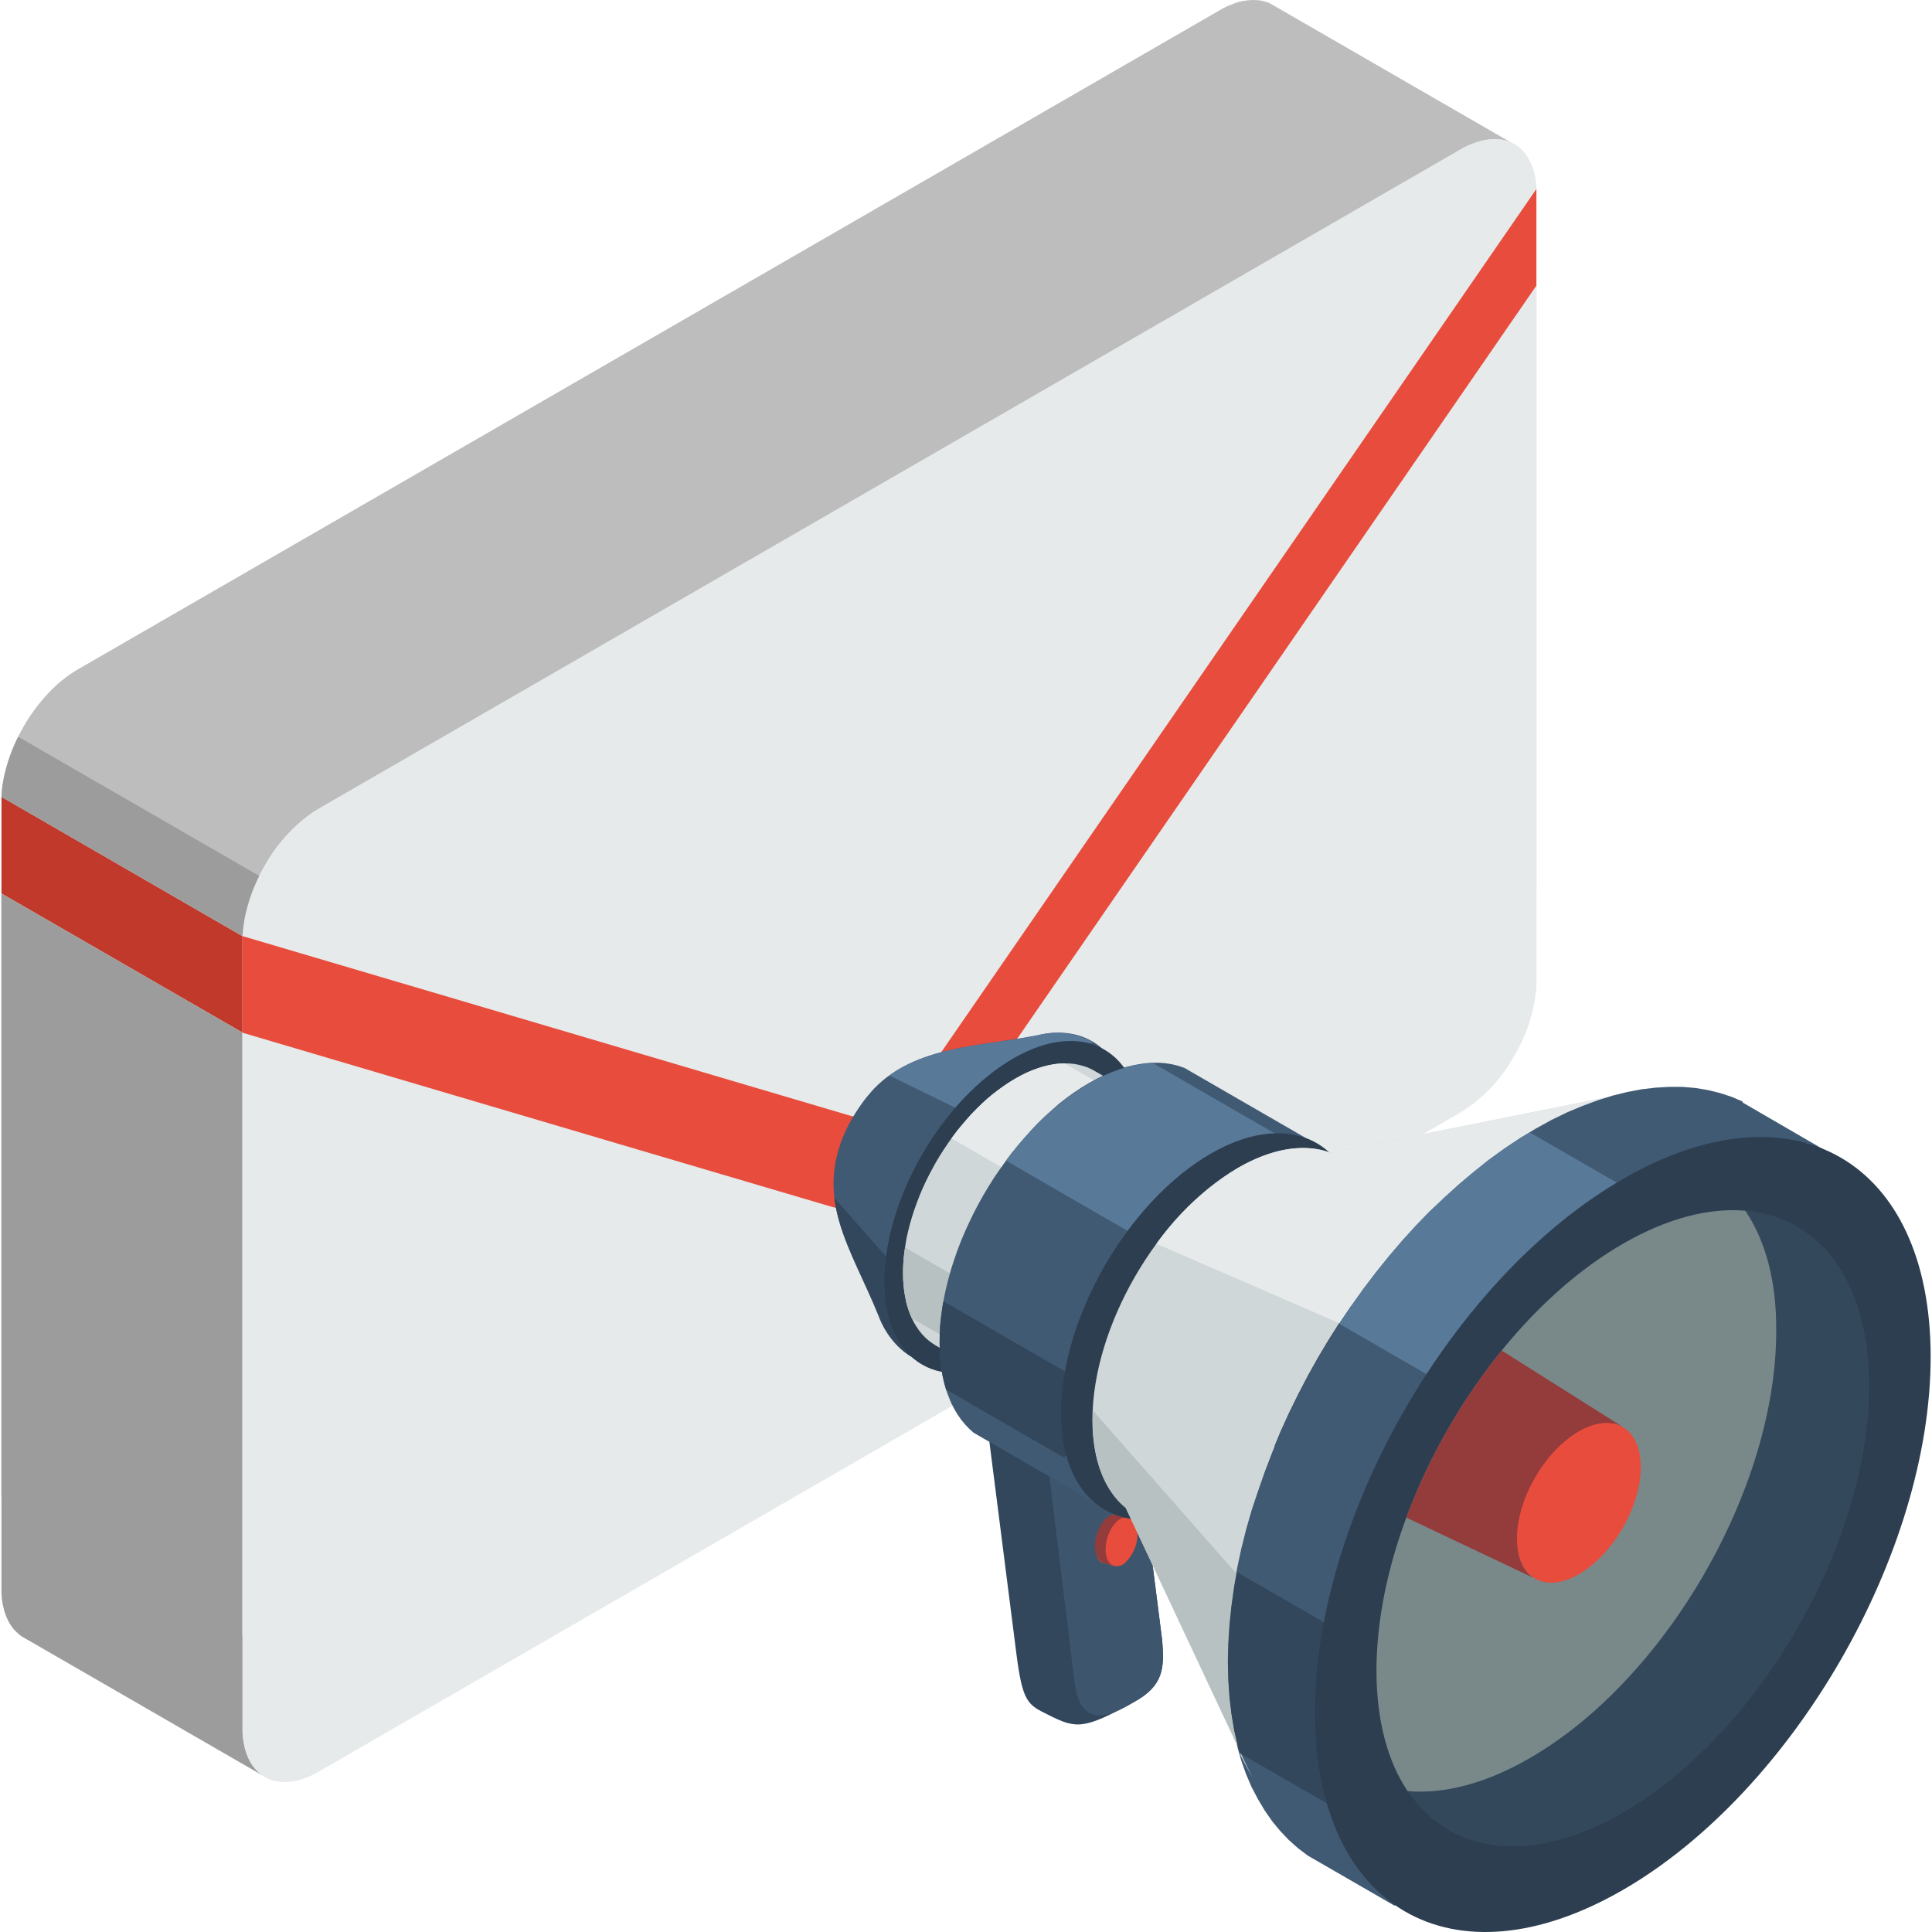 <svg id="Layer_1" data-name="Layer 1" xmlns="http://www.w3.org/2000/svg" viewBox="0 0 300 300"><defs><style>.cls-1{fill:#e6eaeb;}.cls-1,.cls-10,.cls-11,.cls-12,.cls-13,.cls-14,.cls-15,.cls-2,.cls-3,.cls-4,.cls-5,.cls-6,.cls-7,.cls-8,.cls-9{fill-rule:evenodd;}.cls-2{fill:#c0392b;}.cls-3{fill:#bdbdbd;}.cls-4{fill:#9c9c9c;}.cls-5{fill:#e74c3c;}.cls-6{fill:#415a73;}.cls-7{fill:#32475c;}.cls-8{fill:#597999;}.cls-9{fill:#2c3e50;}.cls-10{fill:#d0d7d9;}.cls-11{fill:#b8c1c2;}.cls-12{fill:#3d566e;}.cls-13{fill:#943b3b;}.cls-14{fill:#34485c;}.cls-15{fill:#79898a;}</style></defs><path class="cls-1" d="M197.29.58l37.42,21.6h0l.42.21c2,1.16,3.3,3.57,3.44,7v15l0,0V138h0v15a24.54,24.54,0,0,1-3.44,10.93,23.89,23.89,0,0,1-8.36,8.82L49.45,275.08c-3.24,1.88-6.21,2-8.35.81a3.73,3.73,0,0,1-.37-.23h0L3.31,254.06,3,253.79l-.33-.3-.32-.31-.3-.34-.26-.37-.26-.4-.23-.42-.21-.45-.19-.48-.16-.51-.14-.53-.12-.54-.11-.58L.27,248l-.05-.63v-15h0q0-54.35,0-108.63l.05-.66.06-.69.11-.68.1-.68.16-.69.16-.7.19-.7.21-.69.23-.7.26-.68.26-.69.3-.68.32-.69.33-.66.35-.67.37-.67.4-.68.42-.67.46-.67.46-.65.49-.63.49-.61.51-.6.53-.58.52-.54.55-.54.56-.52.58-.47.58-.46.58-.42.61-.4L12,104,189.36,1.62l.59-.34.6-.3.59-.24.59-.23.55-.18.57-.14.56-.09.53-.06.52,0L195,0l.49,0,.48.08.47.11.44.15Z"/><polygon class="cls-2" points="37.66 145.36 0.23 123.73 0.23 138.74 37.66 160.34 37.66 145.36"/><polygon class="cls-3" points="234.71 22.18 197.29 0.58 196.85 0.4 196.41 0.25 195.94 0.14 195.46 0.06 194.97 0.02 194.46 0 193.94 0.04 193.41 0.1 192.85 0.19 192.28 0.33 191.73 0.51 191.15 0.74 190.55 0.98 189.95 1.28 189.35 1.62 12.02 103.99 11.42 104.36 10.81 104.76 10.23 105.18 9.65 105.64 9.07 106.11 8.51 106.63 7.96 107.17 7.44 107.71 6.91 108.29 6.4 108.89 5.91 109.5 5.42 110.13 4.96 110.78 4.5 111.45 4.08 112.12 3.68 112.8 3.31 113.47 2.96 114.14 2.63 114.8 2.31 115.49 2.01 116.17 1.75 116.86 1.49 117.54 1.26 118.24 1.05 118.93 0.86 119.63 0.69 120.33 0.54 121.02 0.43 121.7 0.33 122.38 0.27 123.07 0.23 123.73 37.66 145.36 37.7 144.67 37.77 144.01 37.85 143.32 37.98 142.62 38.12 141.94 38.29 141.23 38.48 140.55 38.69 139.85 38.92 139.16 39.17 138.46 39.45 137.78 39.75 137.09 40.06 136.41 40.4 135.74 40.73 135.08 41.1 134.43 41.52 133.72 41.94 133.06 42.4 132.39 42.85 131.74 43.33 131.11 43.84 130.5 44.35 129.9 44.85 129.34 45.4 128.77 45.94 128.25 46.51 127.74 47.08 127.25 47.66 126.79 48.24 126.37 48.84 125.96 49.45 125.6 226.77 23.22 227.39 22.88 227.99 22.59 228.58 22.35 229.16 22.14 229.72 21.96 230.28 21.82 230.83 21.71 231.37 21.64 231.9 21.62 232.41 21.62 232.9 21.68 233.37 21.75 233.85 21.87 234.29 22.01 234.71 22.18"/><polygon class="cls-4" points="37.64 160.34 0.21 138.74 0.21 232.36 0.23 232.36 0.23 247.33 0.27 247.96 0.33 248.56 0.43 249.14 0.56 249.69 0.69 250.21 0.86 250.72 1.05 251.2 1.26 251.65 1.49 252.07 1.75 252.47 2.01 252.84 2.31 253.18 2.63 253.49 2.96 253.79 3.31 254.06 40.73 275.66 40.4 275.39 40.06 275.11 39.75 274.8 39.45 274.44 39.17 274.08 38.92 273.68 38.69 273.26 38.48 272.8 38.29 272.32 38.12 271.81 37.98 271.29 37.87 270.74 37.77 270.17 37.7 269.57 37.66 268.94 37.66 253.95 37.64 253.93 37.64 160.34"/><path class="cls-1" d="M235.13,163.87a24.54,24.54,0,0,0,3.44-10.93l-62.2-18.38L147.2,176.88a29.38,29.38,0,0,1-9.07,8.81c-3.19,1.82-6.36,2.47-9.08,1.67l-29.19-8.62-62.2,90.19c.16,3.41,1.44,5.8,3.44,7s5.11,1.07,8.35-.81L226.77,172.69A23.89,23.89,0,0,0,235.13,163.87Z"/><polygon class="cls-1" points="37.64 160.34 37.64 253.96 37.66 253.95 37.66 268.94 99.86 178.74 91.26 176.19 37.64 160.34"/><polygon class="cls-1" points="238.57 152.94 238.57 137.94 238.59 137.95 238.59 44.33 184.97 122.11 176.37 134.56 238.57 152.94"/><path class="cls-1" d="M226.77,23.22,49.45,125.6a24.22,24.22,0,0,0-8.35,8.83,24.79,24.79,0,0,0-3.44,10.93v15c90.74,26.85,2.51.76,91.39,27,2.72.8,5.89.15,9.08-1.67a29.38,29.38,0,0,0,9.07-8.81C240.73,41.24,149,174.3,238.57,44.35v-15c-.14-3.39-1.44-5.8-3.44-7S230,21.34,226.77,23.22Z"/><path class="cls-5" d="M238.57,44.35v-15l-94.46,137a19.35,19.35,0,0,1-6,5.81,7.75,7.75,0,0,1-6,1.11L37.66,145.36v15c82,24.23,19.64,5.82,91.39,27,2.72.8,5.89.15,9.08-1.67a29.38,29.38,0,0,0,9.07-8.81C240.73,41.24,149,174.3,238.57,44.35Z"/><polygon class="cls-4" points="40.26 136.01 2.82 114.4 2.63 114.8 2.31 115.49 2.01 116.17 1.75 116.86 1.49 117.54 1.26 118.24 1.05 118.93 0.86 119.63 0.69 120.33 0.56 121.02 0.43 121.7 0.33 122.38 0.27 123.07 0.23 123.73 37.66 145.34 37.7 144.67 37.77 144.01 37.87 143.32 37.98 142.62 38.12 141.94 38.29 141.23 38.48 140.55 38.69 139.85 38.92 139.16 39.17 138.46 39.45 137.78 39.75 137.09 40.06 136.41 40.26 136.01"/><path class="cls-6" d="M131.31,175.6l.32-.66.34-.65.36-.63.38-.64.39-.61.4-.6.42-.59.43-.58.46-.56.47-.55.47-.52c6.51-6.71,16.78-6.51,25.38-8.27h0c8.26-1.94,14.29,3.41,14.29,13.86,0,12.74-8.94,28.23-20,34.59-14.67,8.47-19-4.87-19-4.85C132.11,193.71,126.43,186.35,131.31,175.6Z"/><path class="cls-7" d="M141.39,210.59l0-1.05,0-1.91.13-1.94.2-1.95.27-2,.25-1.33L129.56,186c.72,5.95,4.09,11.46,6.92,18.34A12.76,12.76,0,0,0,141.39,210.59Z"/><path class="cls-8" d="M138.1,167,157,176.24l0,0,1.4-2,1.44-1.94,1.5-1.89,1.55-1.83,1.58-1.77,1.64-1.71,1.67-1.64,1.72-1.56.13-.11a11.28,11.28,0,0,0-8.55-1h0C153.49,162.3,144.56,162.32,138.1,167Z"/><path class="cls-9" d="M157.33,164.36c11-6.36,20-1.2,20,11.54s-8.93,28.21-20,34.59-20,1.2-20-11.54S146.29,170.74,157.33,164.36Z"/><polygon class="cls-10" points="161.44 218.25 145.32 208.94 144.75 208.57 144.2 208.16 143.68 207.7 143.19 207.19 142.74 206.63 142.33 206.04 141.94 205.4 141.59 204.7 141.28 203.97 141 203.19 140.76 202.37 140.58 201.51 140.42 200.61 140.31 199.66 140.24 198.68 140.22 197.66 140.24 196.61 140.31 195.55 140.42 194.48 140.58 193.4 140.76 192.31 141 191.23 141.28 190.13 141.59 189.04 141.94 187.95 142.33 186.86 142.74 185.78 143.19 184.7 143.68 183.63 144.2 182.57 144.75 181.53 145.32 180.49 145.93 179.47 146.56 178.48 147.22 177.5 147.9 176.55 148.6 175.62 149.34 174.72 150.09 173.84 150.85 172.99 151.65 172.17 152.46 171.38 153.28 170.63 154.13 169.92 154.99 169.25 155.86 168.63 156.74 168.04 157.64 167.49 158.53 167 159.41 166.56 160.29 166.19 161.14 165.88 161.99 165.61 162.81 165.41 163.63 165.25 164.42 165.16 165.19 165.12 165.94 165.13 166.67 165.19 167.37 165.31 168.05 165.48 168.72 165.69 169.35 165.96 169.95 166.28 186.08 175.59 185.48 175.26 184.84 174.99 184.18 174.78 183.5 174.61 182.79 174.5 182.06 174.44 181.32 174.43 180.54 174.47 179.75 174.56 178.95 174.72 178.12 174.93 177.27 175.19 176.41 175.51 175.54 175.87 174.66 176.31 173.76 176.8 172.87 177.35 171.98 177.94 171.11 178.56 170.25 179.24 169.41 179.94 168.58 180.7 167.77 181.48 166.98 182.29 166.21 183.14 165.46 184.03 164.73 184.93 164.02 185.86 163.34 186.81 162.68 187.79 162.04 188.78 161.44 189.81 160.86 190.83 160.32 191.88 159.81 192.94 159.31 194.01 158.87 195.08 158.45 196.17 158.06 197.25 157.71 198.35 157.4 199.44 157.13 200.53 156.9 201.62 156.7 202.72 156.55 203.79 156.44 204.86 156.37 205.93 156.35 206.98 156.37 207.99 156.44 208.97 156.55 209.92 156.7 210.82 156.9 211.68 157.13 212.5 157.4 213.28 157.71 214.01 158.06 214.7 158.45 215.35 158.87 215.95 159.31 216.5 159.81 217.01 160.32 217.46 160.86 217.88 161.44 218.25"/><polygon class="cls-1" points="165.32 165.12 176.78 171.74 171.34 178.39 171.11 178.56 170.25 179.24 169.41 179.96 168.58 180.7 167.77 181.48 166.98 182.29 166.21 183.14 165.46 184.03 164.73 184.93 164.02 185.86 163.87 186.07 147.74 176.77 147.9 176.55 148.6 175.62 149.34 174.72 150.09 173.84 150.85 172.99 151.65 172.17 152.46 171.38 153.28 170.63 154.13 169.92 154.99 169.25 155.86 168.63 156.74 168.04 157.64 167.49 158.53 167 159.41 166.56 160.29 166.19 161.14 165.88 161.99 165.61 162.81 165.41 163.63 165.25 164.42 165.16 165.19 165.12 165.32 165.12"/><polygon class="cls-11" points="140.53 193.71 155.43 202.32 150.94 210.1 141.58 204.69 141.28 203.97 141 203.19 140.76 202.37 140.58 201.51 140.42 200.61 140.31 199.66 140.24 198.68 140.22 197.66 140.24 196.61 140.31 195.55 140.42 194.48 140.53 193.71"/><path class="cls-7" d="M175.38,214.76l5.08,39.92c.36,4.28.27,7.08-4.44,9.65-7.78,4.25-8.89,4.14-13.25,1.95-3.19-1.59-4-1.84-5-9.92l-4.95-38.85v0l0,0,0,0v0l0,0,0,0,0,0,0,0,0,0,0,0,0,0,0,0,0,0,7.62,4.4,0,0,0,0,.05,0,.06,0,0,0,.06,0h.11l.06,0h.86l.06,0h.11l.06,0,0,0,.06,0,.05,0,0,0,.06,0L175,215.18l0,0,0,0,0,0,0,0,0,0,0,0,0,0,0-.05,0,0v0l0,0v-.07Z"/><path class="cls-12" d="M175.38,214.76l5.08,39.92c.36,4.28.27,7.08-4.44,9.65-5.66,3.48-8.48,2.48-9.18-3.29l-4.71-38.52.06,0h.11l.06,0,0,0,.06,0,.05,0,0,0,.06,0L175,215.18l0,0,0,0,0,0,0,0,0,0,0,0,0,0,0-.05,0,0v0l0,0v-.07Z"/><path class="cls-5" d="M174.84,242.53a1.91,1.91,0,0,1-1.86.62l-1.64-.49-.11,0-.1,0-.09-.05-.1-.06-.09-.08-.08-.06-.09-.1-.07-.09-.08-.11-.07-.11-.07-.11,0-.13-.07-.14,0-.13,0-.15,0-.16,0-.16,0-.16v-.18l0-.17v-.89l0-.19,0-.18,0-.18,0-.19,0-.18.05-.18.06-.18.05-.18.07-.18.07-.17.06-.18.08-.16.08-.17.07-.17.09-.16.11-.15.08-.14.11-.15.11-.15.22-.26.11-.12.12-.12.12-.11.12-.1.12-.09.12-.08.13-.06.12-.07.11-.06.12,0,.12,0,.12,0,.11,0h.44l.1,0,1.66.49a1.94,1.94,0,0,1,1.2,1.56A6.15,6.15,0,0,1,174.84,242.53Z"/><polygon class="cls-13" points="172.98 243.16 171.34 242.66 171.23 242.62 171.13 242.58 171.04 242.53 170.94 242.47 170.85 242.39 170.77 242.31 170.68 242.24 170.6 242.14 170.53 242.03 170.46 241.92 170.39 241.81 170.34 241.68 170.27 241.54 170.23 241.41 170.18 241.26 170.14 241.1 170.11 240.94 170.07 240.78 170.06 240.59 170.04 240.43 170.03 240.25 170.03 240.07 170.03 239.9 170.04 239.71 170.05 239.54 170.07 239.35 170.09 239.17 170.13 238.99 170.16 238.8 170.2 238.63 170.25 238.44 170.31 238.25 170.36 238.08 170.43 237.9 170.5 237.73 170.56 237.55 170.64 237.39 170.72 237.22 170.79 237.05 170.88 236.9 170.99 236.74 171.07 236.6 171.18 236.45 171.29 236.31 171.39 236.17 171.51 236.04 171.62 235.91 171.74 235.8 171.86 235.69 171.98 235.59 172.1 235.5 172.22 235.42 172.35 235.36 172.47 235.29 172.58 235.24 172.7 235.19 172.82 235.16 172.94 235.13 173.05 235.11 173.17 235.11 173.28 235.11 173.38 235.13 173.49 235.13 173.59 235.17 175.25 235.66 175.14 235.64 175.03 235.61 174.92 235.6 174.81 235.6 174.7 235.61 174.59 235.64 174.46 235.66 174.35 235.69 174.23 235.73 174.12 235.79 174 235.85 173.87 235.93 173.75 236 173.63 236.09 173.5 236.19 173.38 236.29 173.27 236.41 173.15 236.54 173.04 236.67 172.94 236.81 172.82 236.94 172.72 237.08 172.63 237.24 172.54 237.4 172.45 237.55 172.37 237.72 172.29 237.89 172.21 238.06 172.13 238.22 172.07 238.4 172.01 238.58 171.95 238.76 171.9 238.94 171.86 239.11 171.81 239.31 171.78 239.48 171.74 239.67 171.72 239.85 171.7 240.03 171.69 240.22 171.68 240.39 171.68 240.57 171.68 240.75 171.69 240.93 171.7 241.1 171.72 241.26 171.75 241.43 171.79 241.6 171.83 241.75 171.88 241.9 171.92 242.05 171.98 242.18 172.04 242.3 172.11 242.42 172.18 242.54 172.26 242.64 172.34 242.73 172.41 242.81 172.5 242.89 172.59 242.96 172.69 243.03 172.78 243.08 172.88 243.12 172.98 243.16"/><path class="cls-9" d="M188.44,179.3c12.48-7.21,22.59-1.36,22.59,13s-10.11,31.93-22.59,39.14-22.59,1.36-22.59-13S176,186.5,188.44,179.3Z"/><path class="cls-6" d="M183.91,165.82l18.89,10.91c5.17,1.94,8.46,7.5,8.46,15.83,0,14.82-10.4,32.83-23.23,40.24-7.22,4.17-13.68,4.09-17.94.59l-18.9-10.91-.68-.61-.65-.68-.61-.74-.56-.8-.51-.86-.47-.92-.41-1-.37-1-.31-1.09-.26-1.15-.2-1.2-.16-1.25-.08-1.32,0-1.36,0-1.4.08-1.42.16-1.43.2-1.43.26-1.45.31-1.45.37-1.46.41-1.46.47-1.45.51-1.46.56-1.45.61-1.44.65-1.42.68-1.41.73-1.39.77-1.39.8-1.34.85-1.35.88-1.28.92-1.29.93-1.24,1-1.21,1-1.17,1-1.13,1-1.09,1.08-1.05,1.1-1,1.13-1,1.15-.9,1.16-.84,1.18-.79,1.19-.72,1.2-.66,1.18-.57,1.16-.5,1.15-.42,1.12-.36,1.11-.27,1.08-.2,1-.13,1-.06h1l1,.09.94.15.9.22Z"/><polygon class="cls-8" points="156.2 180.22 157.07 179.07 158.04 177.86 159.05 176.69 160.08 175.56 161.13 174.47 162.21 173.42 163.31 172.43 164.44 171.48 165.59 170.58 166.75 169.74 167.93 168.95 169.12 168.23 170.32 167.58 171.5 167 172.66 166.5 173.81 166.08 174.93 165.72 176.04 165.45 177.12 165.25 178.16 165.12 179.01 165.07 198.84 176.51 183.13 195.77 156.2 180.22"/><polygon class="cls-7" points="146.91 215.77 146.62 214.76 146.36 213.61 146.16 212.41 146 211.16 145.92 209.84 145.89 208.48 145.92 207.08 146 205.66 146.16 204.24 146.36 202.79 146.5 202.06 171.09 216.26 165.27 226.37 146.91 215.77"/><path class="cls-9" d="M188,179.14c12.83-7.4,23.23-1.4,23.23,13.42S200.86,225.39,188,232.8s-23.24,1.41-23.24-13.41S175.19,186.55,188,179.14Z"/><path class="cls-10" d="M257.08,168.86,206.6,179c-3.9-1.46-8.91-.8-14.37,2.35-12.48,7.2-22.6,24.72-22.6,39.14,0,6.31,1.93,11,5.16,13.62l22.79,48.56L196.43,281l-1.05-1.77-1-1.89-.86-2-.75-2.13-.64-2.25-.54-2.36-.41-2.47-.31-2.59-.18-2.69-.07-2.82.07-2.87.18-2.91.31-2.93.41-3,.54-3,.64-3,.75-3,.86-3,1-3,1.05-3,1.15-3,1.25-3,1.33-2.93,1.43-2.91,1.49-2.86,1.59-2.84,1.66-2.78,1.73-2.73,1.81-2.69,1.87-2.62,1.94-2.55,2-2.49,2.06-2.41,2.12-2.33L222,188.1l2.22-2.15,2.26-2,2.32-2,2.35-1.85,2.39-1.73,2.43-1.62,2.46-1.49,2.45-1.35,2.43-1.18,2.4-1,2.35-.87,2.31-.72,2.28-.56,2.21-.42,2.18-.26Z"/><path class="cls-1" d="M257.08,168.86,206.6,179c-3.9-1.46-8.91-.8-14.37,2.35a42.89,42.89,0,0,0-12.66,11.78L208,205.48l0,0,1.81-2.69,1.87-2.62,1.94-2.55,2-2.49,2.06-2.41,2.12-2.33L222,188.1l2.22-2.15,2.26-2,2.32-2,2.35-1.85,2.39-1.73,2.43-1.62,2.46-1.49,2.45-1.35,2.43-1.18,2.4-1,2.35-.87,2.31-.72,2.28-.56,2.21-.42,2.18-.26Z"/><path class="cls-6" d="M270.61,171.05l-1.74-.74-1.81-.59-1.87-.46-1.94-.32-2-.17-2.06,0-2.11.12-2.18.26-2.21.42-2.28.56-2.31.72-2.35.87-2.4,1-2.43,1.18-2.45,1.35L236,176.75l-2.43,1.62-2.39,1.73L228.84,182l-2.32,2-2.26,2L222,188.1l-2.17,2.24-2.12,2.33-2.06,2.41-2,2.49-1.94,2.55-1.87,2.62-1.81,2.69-1.73,2.73-1.66,2.78-1.58,2.84-1.5,2.86-1.43,2.91-1.33,2.93-1.25,3-1.15,3-1.05,3-1,3-.86,3-.75,3-.64,3-.54,3-.41,3-.31,2.93-.18,2.91-.07,2.87.07,2.82.18,2.69.31,2.59.41,2.47.54,2.36.64,2.25.75,2.13.86,2,1,1.9,1.05,1.76,1.15,1.65,1.25,1.51,1.33,1.4,1.43,1.27,1.5,1.14,6.57,3.79,6.92,4,67.36-117-13.33-7.73Zm8.1,6h0Zm1.81.43.22.07-.12,0-.1,0Zm1.74.57.17.06.17.08Z"/><path class="cls-11" d="M169.67,219c0,.52,0,1.05,0,1.56,0,6.31,1.93,11,5.16,13.62l19.6,41.77-1.73-3.2-.49-1.71-.54-2.36-.41-2.47-.31-2.59-.18-2.69-.07-2.82.07-2.87.18-2.91.31-2.93.41-3,.37-2Z"/><polygon class="cls-7" points="192.04 244.09 191.63 246.38 191.22 249.35 190.91 252.28 190.73 255.19 190.66 258.06 190.73 260.88 190.91 263.57 191.22 266.16 191.63 268.63 192.17 270.99 192.52 272.23 216.56 286.1 228.59 265.2 192.04 244.09"/><polygon class="cls-8" points="237.53 175.84 236.01 176.75 233.58 178.37 231.19 180.1 228.84 181.95 226.52 183.9 224.26 185.95 222.04 188.1 219.87 190.34 217.75 192.67 215.69 195.08 213.68 197.57 211.74 200.12 209.87 202.74 208.06 205.43 207.97 205.56 239.62 223.83 259.84 188.72 237.53 175.84"/><path class="cls-9" d="M252,293.47c26.4-15.24,47.79-52.28,47.79-82.78S278.4,167.84,252,183.08s-47.81,52.32-47.81,82.81S225.61,308.71,252,293.47Z"/><path class="cls-14" d="M252,281.47c21.12-12.19,38.24-41.83,38.24-66.24s-17.12-34.3-38.24-22.1S213.76,235,213.76,259.4,230.89,293.67,252,281.47Z"/><path class="cls-15" d="M271,188c-5.6-.48-12.09,1.15-19,5.14-21.13,12.2-38.26,41.88-38.26,66.27,0,7.81,1.76,14.13,4.83,18.71,5.61.49,12.11-1.14,19-5.14,21.12-12.2,38.24-41.84,38.24-66.25C275.88,198.91,274.12,192.59,271,188Z"/><path class="cls-13" d="M238.37,245.13l-20-9.48a93.11,93.11,0,0,1,14.81-25.94L252,221.58l-.33-.17-.35-.16-.37-.11-.38-.1-.38,0-.41,0-.41,0-.42,0-.44.05-.44.08-.46.12-.47.15-.47.16-.48.22-.49.23-.5.28-.49.3-.49.32-.48.35-.47.37-.47.39-.45.41-.45.43-.43.46-.43.47-.42.48-.4.5-.39.51-.38.53-.36.54-.34.55-.34.56-.32.57-.3.57-.29.59-.27.59-.25.6-.23.59-.21.6-.19.6-.18.62-.14.6-.14.6-.1.59-.09.6,0,.59-.05.58v1.15l.05.55,0,.51.09.5.1.47.14.46.14.42.18.41.19.38.21.36.23.33.25.3.27.28.29.26.3.22Z"/><path class="cls-5" d="M245.16,244.45c-5.31,3.07-9.61.58-9.61-5.55s4.3-13.58,9.61-16.64,9.62-.58,9.62,5.55S250.48,241.39,245.16,244.45Z"/></svg>